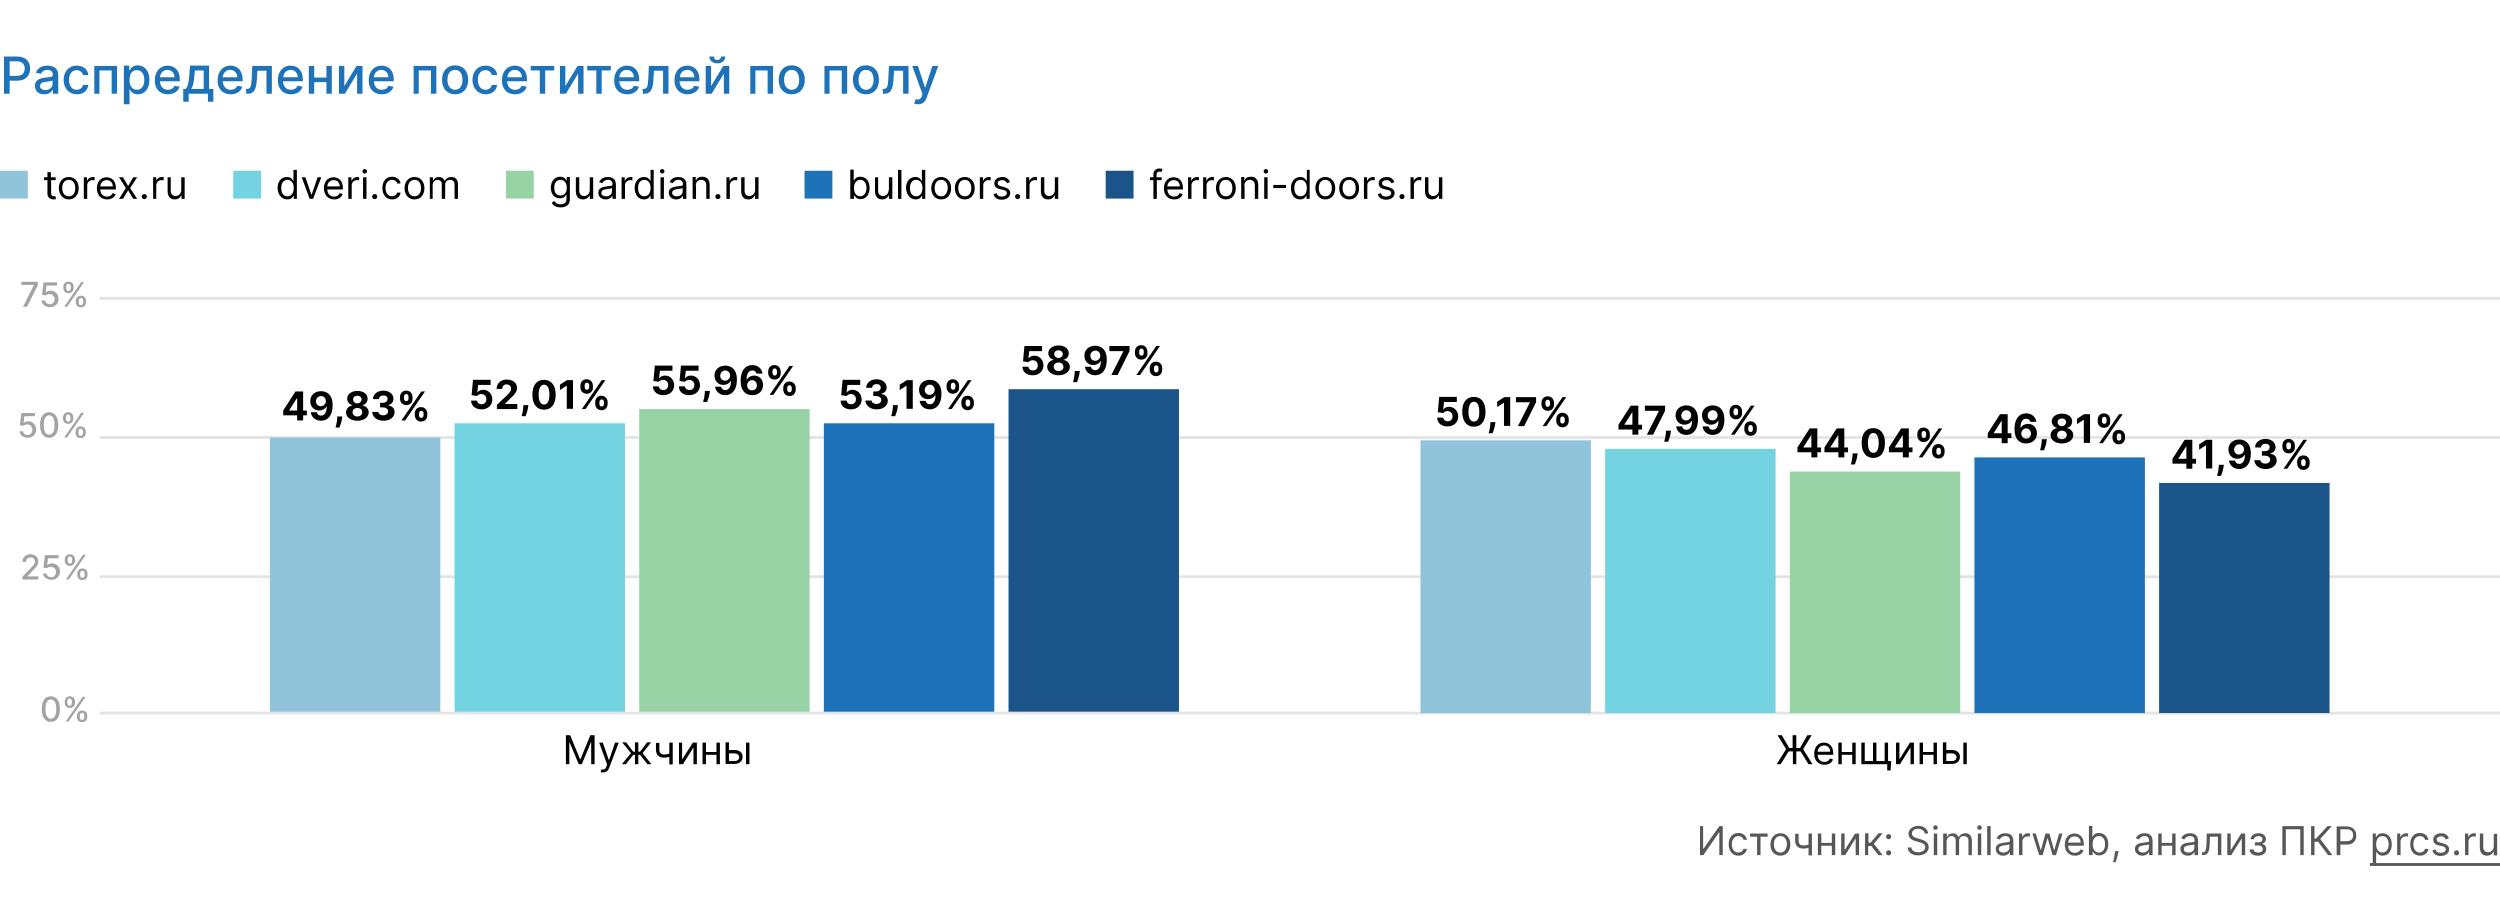 <svg xmlns="http://www.w3.org/2000/svg" id="Layer_1" x="0" y="0" version="1.1" viewBox="0 0 880 319" xml:space="preserve"><style>.st1{fill:none;stroke:#e4e4e4;stroke-linejoin:round;stroke-miterlimit:10}.st2{fill:#8fc4db}.st3{fill:#73d3e0}.st4{fill:#98d3a5}.st5{fill:#1e72b8}.st6{fill:#1a5489}.st7{fill:#575756}.st8{fill:#020203}.st9{fill:#a3a3a3}</style><path fill="#fff" d="M0 0h880v319H0z"/><path d="M35 154h845M35 203h845" class="st1"/><path d="M95 154h60v97H95z" class="st2"/><path d="M160 149h60v102h-60z" class="st3"/><path d="M225 144h60v107h-60z" class="st4"/><path d="M290 149h60v102h-60z" class="st5"/><path d="M355 137h60v114h-60z" class="st6"/><path d="M35 251h845M35 105h845" class="st1"/><path d="M500 155h60v96h-60z" class="st2"/><path d="M565 158h60v93h-60z" class="st3"/><path d="M630 166h60v85h-60z" class="st4"/><path d="M695 161h60v90h-60z" class="st5"/><path d="M760 170h60v81h-60z" class="st6"/><path d="M1.4 33h2v-4.6h2.7c3 0 4.5-1.8 4.5-4.3 0-2.4-1.5-4.2-4.5-4.2H1.4V33zm2-6.3v-5.1h2.5c2 0 2.8 1.1 2.8 2.5 0 1.5-.8 2.6-2.7 2.6H3.4zM15.6 33.2c1.6 0 2.5-.8 2.9-1.6h.1V33h1.9v-6.5c0-2.9-2.2-3.4-3.8-3.4-1.8 0-3.4.7-4.1 2.5l1.8.4c.3-.7 1-1.4 2.3-1.4 1.2 0 1.9.6 1.9 1.8 0 .7-.7.7-2.5.9-1.9.2-3.8.7-3.8 2.9 0 2 1.4 3 3.3 3zm.4-1.5c-1.1 0-1.9-.5-1.9-1.4 0-1 .9-1.4 2-1.5.6-.1 2.1-.2 2.4-.5v1.3c0 1-.9 2.1-2.5 2.1zM27.1 33.2c2.3 0 3.8-1.4 4-3.3h-1.9c-.2 1.1-1.1 1.7-2.2 1.7-1.6 0-2.7-1.3-2.7-3.5 0-2.1 1.1-3.4 2.7-3.4 1.2 0 2 .8 2.2 1.7h1.9c-.2-2-1.8-3.3-4.1-3.3-2.8 0-4.6 2.1-4.6 5.1.1 2.9 1.8 5 4.7 5zM33.2 33H35v-8.2h4.3V33h1.9v-9.8h-8V33zM43.7 36.7h1.9v-5.2h.1c.3.6 1 1.7 2.8 1.7 2.4 0 4.1-1.9 4.1-5.1 0-3.2-1.8-5.1-4.1-5.1-1.8 0-2.5 1.1-2.8 1.7h-.2v-1.6h-1.9v13.6zm1.9-8.6c0-2.1.9-3.4 2.6-3.4 1.7 0 2.6 1.5 2.6 3.4 0 2-.9 3.5-2.6 3.5-1.7 0-2.6-1.4-2.6-3.5zM59.1 33.2c2.1 0 3.7-1.1 4.1-2.7l-1.8-.3c-.3.9-1.2 1.4-2.3 1.4-1.6 0-2.7-1.1-2.8-3h7V28c0-3.5-2.1-4.9-4.3-4.9-2.7 0-4.5 2.1-4.5 5.1-.1 3 1.7 5 4.6 5zm-2.8-6c.1-1.4 1.1-2.6 2.6-2.6s2.5 1.1 2.5 2.6h-5.1zM64.5 35.8h1.9V33h6.8v2.8h1.9v-4.5h-1.5v-8.2h-6.7l-.3 3.7c-.2 2.5-.5 3.8-1.3 4.5h-.8v4.5zm2.8-4.5c.7-.9.9-2.4 1.1-4.5l.2-2h3.1v6.5h-4.4zM81.2 33.2c2.1 0 3.7-1.1 4.1-2.7l-1.8-.3c-.3.9-1.2 1.4-2.3 1.4-1.6 0-2.7-1.1-2.8-3h7V28c0-3.5-2.1-4.9-4.3-4.9-2.7 0-4.5 2.1-4.5 5.1-.1 3 1.7 5 4.6 5zm-2.8-6c.1-1.4 1.1-2.6 2.6-2.6s2.5 1.1 2.5 2.6h-5.1zM86.7 33h.6c2.1 0 2.9-1.6 3.1-4.8l.2-3.3h3.2V33h1.9v-9.8h-6.9l-.2 4.3c-.1 3-.5 3.8-1.6 3.8h-.4l.1 1.7zM102.4 33.2c2.1 0 3.7-1.1 4.1-2.7l-1.8-.3c-.3.9-1.2 1.4-2.3 1.4-1.6 0-2.7-1.1-2.8-3h7V28c0-3.5-2.1-4.9-4.3-4.9-2.7 0-4.5 2.1-4.5 5.1 0 3 1.7 5 4.6 5zm-2.7-6c.1-1.4 1.1-2.6 2.6-2.6s2.5 1.1 2.5 2.6h-5.1zM110.6 23.2h-1.9V33h1.9v-4.1h4.3V33h1.9v-9.8h-1.9v4.1h-4.3v-4.1zM121.2 30.3v-7.1h-1.9V33h2.1l4.3-7.1V33h1.9v-9.8h-2.1l-4.3 7.1zM134.4 33.2c2.1 0 3.7-1.1 4.1-2.7l-1.8-.3c-.3.9-1.2 1.4-2.3 1.4-1.6 0-2.7-1.1-2.8-3h7V28c0-3.5-2.1-4.9-4.3-4.9-2.7 0-4.5 2.1-4.5 5.1-.1 3 1.7 5 4.6 5zm-2.8-6c.1-1.4 1.1-2.6 2.6-2.6s2.5 1.1 2.5 2.6h-5.1zM145.5 33h1.9v-8.2h4.3V33h1.9v-9.8h-8V33zM160.2 33.2c2.8 0 4.6-2 4.6-5.1 0-3.1-1.8-5.1-4.6-5.1s-4.6 2-4.6 5.1c0 3.1 1.8 5.1 4.6 5.1zm0-1.6c-1.8 0-2.7-1.6-2.7-3.5s.8-3.5 2.7-3.5c1.8 0 2.6 1.6 2.6 3.5s-.8 3.5-2.6 3.5zM171 33.2c2.3 0 3.8-1.4 4-3.3h-1.9c-.2 1.1-1.1 1.7-2.2 1.7-1.6 0-2.7-1.3-2.7-3.5 0-2.1 1.1-3.4 2.7-3.4 1.2 0 2 .8 2.2 1.7h1.9c-.2-2-1.8-3.3-4.1-3.3-2.8 0-4.6 2.1-4.6 5.1.1 2.9 1.9 5 4.7 5zM181.3 33.2c2.1 0 3.7-1.1 4.1-2.7l-1.8-.3c-.3.9-1.2 1.4-2.3 1.4-1.6 0-2.7-1.1-2.8-3h7V28c0-3.5-2.1-4.9-4.3-4.9-2.7 0-4.5 2.1-4.5 5.1-.1 3 1.7 5 4.6 5zm-2.7-6c.1-1.4 1.1-2.6 2.6-2.6s2.5 1.1 2.5 2.6h-5.1zM186.8 24.8h3.2V33h1.9v-8.2h3.2v-1.6h-8.3v1.6zM199 30.3v-7.1h-1.9V33h2.1l4.3-7.1V33h1.9v-9.8h-2.1l-4.3 7.1zM206.7 24.8h3.2V33h1.9v-8.2h3.2v-1.6h-8.3v1.6zM220.8 33.2c2.1 0 3.7-1.1 4.1-2.7l-1.8-.3c-.3.9-1.2 1.4-2.3 1.4-1.6 0-2.7-1.1-2.8-3h7V28c0-3.5-2.1-4.9-4.3-4.9-2.7 0-4.5 2.1-4.5 5.1-.1 3 1.7 5 4.6 5zm-2.8-6c.1-1.4 1.1-2.6 2.6-2.6s2.5 1.1 2.5 2.6H218zM226.3 33h.6c2.1 0 2.9-1.6 3.1-4.8l.2-3.3h3.2V33h1.9v-9.8h-6.9l-.2 4.3c-.1 3-.5 3.8-1.6 3.8h-.4l.1 1.7zM242 33.2c2.1 0 3.7-1.1 4.1-2.7l-1.8-.3c-.3.9-1.2 1.4-2.3 1.4-1.6 0-2.7-1.1-2.8-3h7V28c0-3.5-2.1-4.9-4.3-4.9-2.7 0-4.5 2.1-4.5 5.1 0 3 1.8 5 4.6 5zm-2.7-6c.1-1.4 1.1-2.6 2.6-2.6s2.5 1.1 2.5 2.6h-5.1zM250.3 30.3v-7.1h-1.9V33h2.1l4.3-7.1V33h1.9v-9.8h-2.1l-4.3 7.1zm3.5-10.4c0 .6-.4 1.2-1.3 1.2s-1.2-.6-1.2-1.2h-1.6c0 1.4 1.1 2.4 2.8 2.4 1.7 0 2.8-1 2.8-2.4h-1.5zM264 33h1.9v-8.2h4.3V33h1.9v-9.8h-8V33zM278.7 33.2c2.8 0 4.6-2 4.6-5.1 0-3.1-1.8-5.1-4.6-5.1s-4.6 2-4.6 5.1c0 3.1 1.8 5.1 4.6 5.1zm0-1.6c-1.8 0-2.7-1.6-2.7-3.5s.8-3.5 2.7-3.5c1.8 0 2.6 1.6 2.6 3.5s-.8 3.5-2.6 3.5zM290.1 33h1.9v-8.2h4.3V33h1.9v-9.8h-8V33zM304.8 33.2c2.8 0 4.6-2 4.6-5.1 0-3.1-1.8-5.1-4.6-5.1s-4.6 2-4.6 5.1c.1 3.1 1.9 5.1 4.6 5.1zm.1-1.6c-1.8 0-2.7-1.6-2.7-3.5s.8-3.5 2.7-3.5c1.8 0 2.6 1.6 2.6 3.5s-.9 3.5-2.6 3.5zM310.8 33h.6c2.1 0 2.9-1.6 3.1-4.8l.2-3.3h3.2V33h1.9v-9.8h-6.9l-.2 4.3c-.1 3-.5 3.8-1.6 3.8h-.4l.1 1.7zM323.1 36.7c1.6 0 2.6-.8 3.1-2.4l4.1-11.1h-2.1l-2.5 7.6h-.1l-2.5-7.6h-2l3.6 9.9-.2.7c-.5 1.3-1.2 1.4-2.2 1.1l-.5 1.6c.2.1.7.2 1.3.2z" class="st5"/><path d="M598.4 290.8V301h1.2l5.5-8h.1v8h1.2v-10.2h-1.2l-5.6 8h-.1v-8h-1.1zM611.9 301.2c1.7 0 2.8-1 3-2.4h-1.2c-.2.8-.9 1.3-1.8 1.3-1.4 0-2.3-1.2-2.3-2.9s.9-2.9 2.3-2.9c1 0 1.7.6 1.8 1.3h1.2c-.2-1.4-1.4-2.4-3-2.4-2.1 0-3.4 1.6-3.4 4 0 2.3 1.3 4 3.4 4zM616 294.5h2.5v6.5h1.2v-6.5h2.5v-1.1H616v1.1zM626.7 301.2c2.1 0 3.5-1.6 3.5-3.9 0-2.4-1.4-4-3.5-4s-3.5 1.6-3.5 4c0 2.3 1.4 3.9 3.5 3.9zm0-1.1c-1.6 0-2.3-1.4-2.3-2.9s.7-2.9 2.3-2.9c1.6 0 2.3 1.4 2.3 2.9-.1 1.6-.8 2.9-2.3 2.9zM637.8 293.4h-1.2v3.9c-.6.2-1.1.3-1.8.3-1 0-1.7-.5-1.7-1.7v-2.4h-1.2v2.4c0 1.9 1.1 2.8 2.9 2.8.7 0 1.3-.1 1.8-.3v2.7h1.2v-7.7zM641.1 293.4h-1.2v7.6h1.2v-3.3h3.7v3.3h1.2v-7.6h-1.2v3.3h-3.7v-3.3zM649.3 299.3v-5.9h-1.2v7.6h1.4l3.7-5.9v5.9h1.2v-7.6H653l-3.7 5.9zM656.4 301h1.2v-3.2h1.1l2.5 3.2h1.5l-3.1-4 3.1-3.7h-1.5l-2.7 3.3h-.8v-3.3h-1.2v7.7zM664.8 301.1c.5 0 .9-.4.9-.9s-.4-.9-.9-.9-.9.4-.9.9.4.9.9.9zm0-5.7c.5 0 .9-.4.9-.9s-.4-.9-.9-.9-.9.4-.9.9.4.9.9.9zM677.5 293.4h1.2c-.1-1.5-1.5-2.7-3.4-2.7s-3.5 1.1-3.5 2.8c0 1.4 1 2.2 2.6 2.6l1.3.4c1.1.3 2 .7 2 1.7 0 1.1-1.1 1.8-2.5 1.8-1.2 0-2.3-.5-2.4-1.7h-1.3c.1 1.7 1.5 2.8 3.7 2.8 2.3 0 3.7-1.3 3.7-2.9 0-1.9-1.8-2.5-2.9-2.8l-1-.3c-.8-.2-2-.6-2-1.7 0-1 .9-1.7 2.2-1.7 1.2.1 2.2.7 2.3 1.7zM680.7 301h1.2v-7.6h-1.2v7.6zm.6-8.9c.5 0 .8-.4.8-.8s-.4-.8-.8-.8c-.5 0-.8.4-.8.8-.1.4.3.8.8.8zM684 301h1.2v-4.8c0-1.1.8-1.9 1.7-1.9.9 0 1.5.6 1.5 1.5v5.2h1.2v-5c0-1 .6-1.7 1.7-1.7.8 0 1.6.4 1.6 1.6v5.1h1.2v-5.1c0-1.8-1-2.6-2.3-2.6-1.1 0-1.9.5-2.3 1.3h-.1c-.4-.8-1-1.3-2-1.3s-1.7.5-2 1.3h-.1v-1.2H684v7.6zM696.2 301h1.2v-7.6h-1.2v7.6zm.6-8.9c.5 0 .8-.4.8-.8s-.4-.8-.8-.8c-.5 0-.8.4-.8.8-.1.4.3.8.8.8zM700.7 290.8h-1.2V301h1.2v-10.2zM705.1 301.2c1.3 0 2-.7 2.3-1.2h.1v1h1.2v-5c0-2.4-1.8-2.7-2.8-2.7-1.2 0-2.5.4-3.1 1.8l1.1.4c.3-.6.9-1.2 2-1.2s1.6.6 1.6 1.6c0 .6-.6.5-2 .7-1.4.2-3 .5-3 2.2 0 1.5 1.1 2.4 2.6 2.4zm.1-1.1c-.9 0-1.6-.4-1.6-1.2 0-.9.8-1.2 1.7-1.3.5-.1 1.8-.2 2-.4v1.1c.1.9-.7 1.8-2.1 1.8zM710.7 301h1.2v-4.8c0-1 .8-1.8 1.9-1.8.3 0 .6.1.7.1v-1.2h-.6c-.9 0-1.7.5-2 1.3h-.1v-1.2h-1.1v7.6zM717.8 301h1.2l1.7-5.9h.1l1.7 5.9h1.2l2.3-7.6h-1.2l-1.7 5.8h-.1l-1.6-5.8H720l-1.6 5.8h-.1l-1.7-5.8h-1.2l2.4 7.6zM730.4 301.2c1.6 0 2.7-.8 3-1.9l-1.1-.3c-.3.8-1 1.2-1.9 1.2-1.4 0-2.3-.9-2.4-2.5h5.5v-.5c0-2.8-1.7-3.8-3.3-3.8-2.1 0-3.4 1.6-3.4 4 0 2.2 1.4 3.8 3.6 3.8zm-2.4-4.6c.1-1.2.9-2.2 2.3-2.2 1.3 0 2.1 1 2.1 2.2H728zM735.5 301h1.1v-1.2h.1c.3.4.8 1.3 2.2 1.3 1.9 0 3.2-1.5 3.2-4 0-2.4-1.3-3.9-3.3-3.9-1.5 0-1.9.9-2.2 1.3h-.1v-3.8h-1.2V301zm1.1-3.8c0-1.7.8-2.9 2.2-2.9 1.5 0 2.2 1.3 2.2 2.9 0 1.6-.8 2.9-2.2 2.9-1.4 0-2.2-1.2-2.2-2.9zM745.8 299.6h-1.3l-.1.6c-.1 1.3-.4 2.7-.6 3.3h.9c.2-.7.7-2.2.9-3.3l.2-.6zM754.1 301.2c1.3 0 2-.7 2.3-1.2h.1v1h1.2v-5c0-2.4-1.8-2.7-2.8-2.7-1.2 0-2.5.4-3.1 1.8l1.1.4c.3-.6.9-1.2 2-1.2s1.6.6 1.6 1.6c0 .6-.6.5-2 .7-1.4.2-3 .5-3 2.2 0 1.5 1.2 2.4 2.6 2.4zm.2-1.1c-.9 0-1.6-.4-1.6-1.2 0-.9.8-1.2 1.7-1.3.5-.1 1.8-.2 2-.4v1.1c0 .9-.7 1.8-2.1 1.8zM760.9 293.4h-1.2v7.6h1.2v-3.3h3.7v3.3h1.2v-7.6h-1.2v3.3h-3.7v-3.3zM770.1 301.2c1.3 0 2-.7 2.3-1.2h.1v1h1.2v-5c0-2.4-1.8-2.7-2.8-2.7-1.2 0-2.5.4-3.1 1.8l1.1.4c.3-.6.9-1.2 2-1.2s1.6.6 1.6 1.6c0 .6-.6.5-2 .7-1.4.2-3 .5-3 2.2 0 1.5 1.2 2.4 2.6 2.4zm.2-1.1c-.9 0-1.6-.4-1.6-1.2 0-.9.8-1.2 1.7-1.3.5-.1 1.8-.2 2-.4v1.1c.1.9-.7 1.8-2.1 1.8zM775.1 301h.4c1.7 0 2.2-1.3 2.3-3.8l.1-2.7h2.8v6.5h1.2v-7.6h-5.1l-.1 3.4c-.1 2.6-.4 3.2-1.3 3.2h-.3v1zM785.2 299.3v-5.9H784v7.6h1.4l3.7-5.9v5.9h1.2v-7.6h-1.4l-3.7 5.9zM791.9 299.1c0 1.3 1.2 2.1 2.9 2.1s2.9-.9 2.9-2.3c0-1-.6-1.7-1.4-1.8v-.1c.7-.2 1.3-.8 1.3-1.6 0-1.2-1-2.1-2.6-2.1s-2.7.9-2.8 2.1h1.2c0-.6.7-1.1 1.6-1.1.9 0 1.4.5 1.4 1.1 0 .6-.4 1.1-1.4 1.1h-1.3v1.1h1.3c.9 0 1.5.5 1.5 1.3 0 .9-.8 1.2-1.7 1.2-.9 0-1.5-.4-1.6-1.1h-1.3zM811 290.8h-7.6V301h1.2v-9.1h5.1v9.1h1.2v-10.2zM819.5 301h1.5l-4.3-5.7 4.1-4.5h-1.5l-4.1 4.4h-.5v-4.4h-1.2V301h1.2v-4.7h1.3l3.5 4.7zM822.6 301h1.2v-3.7h2.2c2.4 0 3.4-1.4 3.4-3.2 0-1.8-1.1-3.2-3.5-3.2h-3.4V301zm1.2-4.8v-4.3h2.2c1.7 0 2.3.9 2.3 2.1 0 1.2-.6 2.1-2.3 2.1h-2.2zM835.2 303.9h1.2v-4h.1c.3.4.8 1.3 2.2 1.3 1.9 0 3.2-1.5 3.2-4 0-2.4-1.3-3.9-3.3-3.9-1.5 0-1.9.9-2.2 1.3h-.1v-1.2h-1.1v10.5zm1.2-6.7c0-1.7.8-2.9 2.2-2.9 1.5 0 2.2 1.3 2.2 2.9 0 1.6-.8 2.9-2.2 2.9-1.4 0-2.2-1.2-2.2-2.9zM843.8 301h1.2v-4.8c0-1 .8-1.8 1.9-1.8.3 0 .6.1.7.1v-1.2h-.6c-.9 0-1.7.5-2 1.3h-.1v-1.2h-1.1v7.6zM851.8 301.2c1.7 0 2.8-1 3-2.4h-1.2c-.2.8-.9 1.3-1.8 1.3-1.4 0-2.3-1.2-2.3-2.9s.9-2.9 2.3-2.9c1 0 1.7.6 1.8 1.3h1.2c-.2-1.4-1.4-2.4-3-2.4-2.1 0-3.4 1.6-3.4 4 0 2.3 1.3 4 3.4 4zM862 295.1c-.4-1.1-1.2-1.8-2.7-1.8-1.6 0-2.8.9-2.8 2.2 0 1.1.6 1.8 2 2.1l1.3.3c.8.2 1.1.5 1.1 1.1 0 .7-.7 1.2-1.8 1.2-1 0-1.6-.4-1.8-1.2l-1.1.3c.3 1.3 1.3 2 2.9 2 1.8 0 3-1 3-2.3 0-1.1-.7-1.7-2-2.1l-1.1-.3c-.9-.2-1.3-.5-1.3-1.1 0-.7.7-1.1 1.6-1.1 1 0 1.4.6 1.6 1.1l1.1-.4zM864.7 301.1c.5 0 .9-.4.9-.9s-.4-.9-.9-.9-.9.4-.9.9.4.9.9.9zM867.7 301h1.2v-4.8c0-1 .8-1.8 1.9-1.8.3 0 .6.1.7.1v-1.2h-.6c-.9 0-1.7.5-2 1.3h-.1v-1.2h-1.1v7.6zM877.8 297.9c0 1.4-1.1 2.1-2 2.1-1 0-1.7-.7-1.7-1.8v-4.8h-1.2v4.9c0 1.9 1 2.9 2.5 2.9 1.2 0 1.9-.6 2.3-1.4h.1v1.3h1.2v-7.6h-1.2v4.4z" class="st7"/><path d="M834.2 303.8H880v1h-45.8v-1z" class="st7"/><path d="M199.2 258.8V269h1.2v-7.7h.1l3.2 7.7h1.1l3.2-7.7h.1v7.7h1.2v-10.2h-1.5l-3.5 8.5h-.1l-3.5-8.5h-1.5zM212.3 271.9c1.1 0 1.8-.6 2.2-1.8l3.3-8.7h-1.3l-2.1 6.1h-.1l-2.1-6.1h-1.3l2.8 7.7-.2.6c-.4 1.2-1 1.3-1.8 1.1l-.3 1c.1 0 .5.1.9.1zM218.9 269h1.4l2.6-3.3h.6v3.3h1.2v-3.3h.6l2.6 3.3h1.4l-3.1-3.9 3-3.8h-1.4l-2.5 3.3h-.6v-3.3h-1.2v3.3h-.6l-2.5-3.3H219l3.1 3.8-3.2 3.9zM236.8 261.4h-1.2v3.9c-.6.2-1.1.3-1.8.3-1 0-1.7-.5-1.7-1.7v-2.4h-1.2v2.4c0 1.9 1.1 2.8 2.9 2.8.7 0 1.3-.1 1.8-.3v2.7h1.2v-7.7zM240.1 267.3v-5.9H239v7.6h1.4l3.7-5.9v5.9h1.2v-7.6h-1.4l-3.8 5.9zM248.5 261.4h-1.2v7.6h1.2v-3.3h3.7v3.3h1.2v-7.6h-1.2v3.3h-3.7v-3.3zM256.6 264.1v-2.8h-1.2v7.6h3.2c1.8 0 2.8-1.1 2.8-2.5s-1-2.4-2.8-2.4h-2zm6 4.9h1.2v-7.6h-1.2v7.6zm-6-3.8h2c.9 0 1.6.6 1.6 1.4 0 .8-.7 1.3-1.6 1.3h-2v-2.7zM632.3 258.8H631v4.5h-1.2l-2.6-4.5h-1.5l3 4.9-3.3 5.3h1.4l2.8-4.5h1.5v4.5h1.2v-4.5h1.5l2.8 4.5h1.4l-3.3-5.3 3-4.9h-1.5l-2.6 4.5h-1.3v-4.5zM642.2 269.2c1.6 0 2.7-.8 3-1.9l-1.1-.3c-.3.8-1 1.2-1.9 1.2-1.4 0-2.3-.9-2.4-2.5h5.5v-.5c0-2.8-1.7-3.8-3.3-3.8-2.1 0-3.4 1.6-3.4 4 0 2.2 1.4 3.8 3.6 3.8zm-2.4-4.6c.1-1.2.9-2.2 2.3-2.2 1.3 0 2.1 1 2.1 2.2h-4.4zM648.3 261.4h-1.2v7.6h1.2v-3.3h3.7v3.3h1.2v-7.6H652v3.3h-3.7v-3.3zM665.7 267.9h-1.1v-6.5h-1.2v6.5h-2.9v-6.5h-1.2v6.5h-2.9v-6.5h-1.2v7.6h9.1v2.2h1.2l.2-3.3zM668.6 267.3v-5.9h-1.2v7.6h1.4l3.7-5.9v5.9h1.2v-7.6h-1.4l-3.7 5.9zM676.9 261.4h-1.2v7.6h1.2v-3.3h3.7v3.3h1.2v-7.6h-1.2v3.3h-3.7v-3.3zM685.1 264.1v-2.8h-1.2v7.6h3.2c1.8 0 2.8-1.1 2.8-2.5s-1-2.4-2.8-2.4h-2zm6 4.9h1.2v-7.6h-1.2v7.6zm-6-3.8h2c.9 0 1.6.6 1.6 1.4 0 .8-.7 1.3-1.6 1.3h-2v-2.7zM363.5 132.1c2.3 0 3.8-1.5 3.8-3.5 0-1.9-1.4-3.4-3.2-3.4-.9 0-1.7.4-2 .9h-.1l.3-2.5h4.5v-1.8h-6.2l-.5 5.4 1.9.3c.3-.4.9-.7 1.5-.7 1 0 1.8.7 1.8 1.8s-.7 1.8-1.7 1.8c-.9 0-1.5-.5-1.6-1.3h-2.1c0 1.8 1.5 3 3.6 3zM372.6 132.1c2.3 0 3.9-1.2 4-2.9 0-1.3-1-2.3-2.2-2.5v-.1c1.1-.2 1.8-1.1 1.8-2.3 0-1.6-1.5-2.7-3.6-2.7s-3.6 1.2-3.6 2.7c0 1.1.7 2 1.8 2.3v.1c-1.2.2-2.2 1.2-2.2 2.5.1 1.7 1.8 2.9 4 2.9zm0-1.5c-1 0-1.7-.6-1.7-1.5s.7-1.5 1.7-1.5 1.7.6 1.7 1.5c.1.9-.6 1.5-1.7 1.5zm0-4.6c-.9 0-1.5-.6-1.5-1.4 0-.8.6-1.3 1.5-1.3s1.5.6 1.5 1.3c0 .8-.6 1.4-1.5 1.4zM380.1 130.6h-1.8v.6c-.1 1.4-.4 2.7-.6 3.3h1.4c.2-.6.8-2 .9-3.3l.1-.6zM385.5 121.7c-2.3 0-3.8 1.5-3.8 3.5 0 1.9 1.3 3.3 3.1 3.3 1.1 0 2.1-.5 2.6-1.4h.1c0 2-.7 3.2-2 3.2-.8 0-1.3-.4-1.5-1.2h-2.1c.2 1.7 1.6 3 3.6 3 2.5 0 4.1-2 4.1-5.5 0-3.6-2-4.9-4.1-4.9zm.1 1.7c1 0 1.7.8 1.7 1.8s-.8 1.8-1.8 1.8-1.7-.8-1.7-1.8.8-1.8 1.8-1.8zM391.2 132h2.2l4.2-8.4v-1.8h-7.1v1.8h4.9v.1l-4.2 8.3zM404.7 130.1c0 1.2.8 2.3 2.2 2.3 1.4 0 2.2-1 2.2-2.3v-.5c0-1.2-.8-2.3-2.2-2.3-1.4 0-2.2 1-2.2 2.3v.5zm-5.2-5.8c0 1.2.8 2.3 2.2 2.3 1.4 0 2.3-1 2.2-2.3v-.5c0-1.2-.8-2.3-2.2-2.3-1.4 0-2.2 1-2.2 2.3v.5zm.5 7.7h1.3l7-10.2H407l-7 10.2zm6.2-2.4c0-.5.2-1 .8-1 .6 0 .8.5.8 1v.5c0 .5-.2 1-.8 1-.6 0-.8-.5-.8-1v-.5zm-5.2-5.9c0-.5.2-1 .8-1 .6 0 .8.5.8 1v.5c0 .5-.2 1-.8 1-.6 0-.8-.5-.8-1v-.5zM99.7 146.2h4.9v1.8h2.1v-1.8h1.3v-1.7h-1.3v-6.7H104l-4.3 6.7v1.7zm4.9-1.7h-2.8v-.1l2.7-4.2h.1v4.3zM113 137.7c-2.3 0-3.8 1.5-3.8 3.5 0 1.9 1.3 3.3 3.1 3.3 1.1 0 2.1-.5 2.6-1.4h.1c0 2-.7 3.2-2 3.2-.8 0-1.3-.4-1.5-1.2h-2.1c.2 1.7 1.6 3 3.6 3 2.5 0 4.1-2 4.1-5.5 0-3.6-2-4.9-4.1-4.9zm0 1.7c1 0 1.7.8 1.7 1.8s-.8 1.8-1.8 1.8-1.7-.8-1.7-1.8c.1-1 .8-1.8 1.8-1.8zM120.5 146.6h-1.8v.6c-.1 1.4-.4 2.7-.6 3.3h1.4c.2-.6.8-2 .9-3.3l.1-.6zM125.8 148.1c2.3 0 3.9-1.2 4-2.9 0-1.3-1-2.3-2.2-2.5v-.1c1.1-.2 1.8-1.1 1.8-2.3 0-1.6-1.5-2.7-3.6-2.7s-3.6 1.2-3.6 2.7c0 1.1.7 2 1.8 2.3v.1c-1.2.2-2.2 1.2-2.2 2.5 0 1.7 1.7 2.9 4 2.9zm0-1.5c-1 0-1.7-.6-1.7-1.5s.7-1.5 1.7-1.5 1.7.6 1.7 1.5-.7 1.5-1.7 1.5zm0-4.6c-.9 0-1.5-.6-1.5-1.4 0-.8.6-1.3 1.5-1.3s1.5.6 1.5 1.3c-.1.8-.7 1.4-1.5 1.4zM135 148.1c2.3 0 3.9-1.3 3.9-3 0-1.3-.8-2.2-2.3-2.4v-.1c1.1-.2 1.9-1 1.9-2.2 0-1.6-1.4-2.9-3.5-2.9s-3.7 1.2-3.7 3h2.1c0-.8.7-1.3 1.6-1.3.9 0 1.5.5 1.4 1.3 0 .8-.7 1.3-1.7 1.3h-.9v1.6h.9c1.2 0 1.9.6 1.9 1.4 0 .8-.7 1.4-1.7 1.4-.9 0-1.7-.5-1.7-1.2H131c.2 1.9 1.7 3.1 4 3.1zM146 146.1c0 1.2.8 2.3 2.2 2.3 1.4 0 2.2-1 2.2-2.3v-.5c0-1.2-.8-2.3-2.2-2.3-1.4 0-2.2 1-2.2 2.3v.5zm-5.2-5.8c0 1.2.8 2.3 2.2 2.3 1.4 0 2.3-1 2.2-2.3v-.5c0-1.2-.8-2.3-2.2-2.3-1.4 0-2.2 1-2.2 2.3v.5zm.5 7.7h1.3l7-10.2h-1.3l-7 10.2zm6.2-2.4c0-.5.2-1 .8-1 .6 0 .8.5.8 1v.5c0 .5-.2 1-.8 1-.6 0-.8-.5-.8-1v-.5zm-5.3-5.9c0-.5.2-1 .8-1 .6 0 .8.5.8 1v.5c0 .5-.2 1-.8 1-.6 0-.8-.5-.8-1v-.5zM509.5 150.1c2.3 0 3.8-1.5 3.8-3.5 0-1.9-1.4-3.4-3.2-3.4-.9 0-1.7.4-2 .9h-.1l.3-2.6h4.5v-1.8h-6.2l-.5 5.4 1.9.3c.3-.4.9-.7 1.5-.7 1 0 1.8.7 1.8 1.8s-.7 1.8-1.7 1.8c-.9 0-1.5-.5-1.6-1.3h-2.1c0 1.9 1.5 3.1 3.6 3.1zM518.8 150.2c2.6 0 4.1-1.9 4.1-5.3 0-3.3-1.6-5.2-4.1-5.2-2.6 0-4.1 1.9-4.1 5.2 0 3.4 1.6 5.3 4.1 5.3zm0-1.8c-1.2 0-1.9-1.2-1.9-3.5s.8-3.5 1.9-3.5c1.2 0 1.9 1.2 1.9 3.5.1 2.4-.7 3.5-1.9 3.5zM526.4 148.6h-1.8v.6c-.1 1.4-.4 2.7-.6 3.3h1.4c.2-.6.8-2 .9-3.3l.1-.6zM531.5 139.8h-2l-2.5 1.6v1.9l2.3-1.5h.1v8.1h2.2v-10.1zM534.3 150h2.2l4.2-8.4v-1.8h-7.1v1.8h4.9v.1l-4.2 8.3zM547.8 148.1c0 1.2.8 2.3 2.2 2.3 1.4 0 2.2-1 2.2-2.3v-.5c0-1.2-.8-2.3-2.2-2.3-1.4 0-2.2 1-2.2 2.3v.5zm-5.2-5.8c0 1.2.8 2.3 2.2 2.3 1.4 0 2.3-1 2.2-2.3v-.5c0-1.2-.8-2.3-2.2-2.3-1.4 0-2.2 1-2.2 2.3v.5zm.4 7.7h1.3l7-10.2H550l-7 10.2zm6.2-2.4c0-.5.2-1 .8-1 .6 0 .8.5.8 1v.5c0 .5-.2 1-.8 1-.6 0-.8-.5-.8-1v-.5zm-5.2-5.9c0-.5.2-1 .8-1 .6 0 .8.5.8 1v.5c0 .5-.2 1-.8 1-.6 0-.8-.5-.8-1v-.5zM169.5 144.1c2.3 0 3.8-1.5 3.8-3.5 0-1.9-1.4-3.4-3.2-3.4-.9 0-1.7.4-2 .9h-.1l.3-2.6h4.4v-1.8h-6.2l-.5 5.4 1.9.3c.3-.4.9-.7 1.5-.7 1 0 1.8.7 1.8 1.8s-.7 1.8-1.7 1.8c-.9 0-1.5-.5-1.6-1.3h-2.1c.1 1.9 1.6 3.1 3.7 3.1zM174.8 144h7.3v-1.8h-4.3v-.1l1.5-1.5c2.1-1.9 2.7-2.9 2.7-4 0-1.8-1.4-3-3.6-3-2.1 0-3.6 1.3-3.6 3.3h2c0-1 .6-1.6 1.5-1.6s1.6.6 1.6 1.5c0 .8-.5 1.4-1.4 2.3l-3.6 3.4v1.5zM186 142.6h-1.8v.6c-.1 1.4-.4 2.7-.6 3.3h1.4c.2-.6.8-2 .9-3.3l.1-.6zM191.5 144.2c2.6 0 4.1-1.9 4.1-5.3 0-3.3-1.6-5.2-4.1-5.2-2.6 0-4.1 1.9-4.1 5.2 0 3.4 1.5 5.3 4.1 5.3zm0-1.8c-1.2 0-1.9-1.2-1.9-3.5s.8-3.5 1.9-3.5c1.2 0 1.9 1.2 1.9 3.5 0 2.4-.8 3.5-1.9 3.5zM201.6 133.8h-2l-2.5 1.6v1.9l2.3-1.5h.1v8.1h2.2v-10.1zM209.5 142.1c0 1.2.8 2.3 2.2 2.3 1.4 0 2.2-1 2.2-2.3v-.5c0-1.2-.8-2.3-2.2-2.3-1.4 0-2.2 1-2.2 2.3v.5zm-5.2-5.8c0 1.2.8 2.3 2.2 2.3 1.4 0 2.3-1 2.2-2.3v-.5c0-1.2-.8-2.3-2.2-2.3-1.4 0-2.2 1-2.2 2.3v.5zm.5 7.7h1.3l7-10.2h-1.3l-7 10.2zm6.2-2.4c0-.5.2-1 .8-1 .6 0 .8.5.8 1v.5c0 .5-.2 1-.8 1-.6 0-.8-.5-.8-1v-.5zm-5.2-5.9c0-.5.2-1 .8-1 .6 0 .8.5.8 1v.5c0 .5-.2 1-.8 1-.6 0-.8-.5-.8-1v-.5zM233.5 139.1c2.3 0 3.8-1.5 3.8-3.5 0-1.9-1.4-3.4-3.2-3.4-.9 0-1.7.4-2 .9h-.1l.3-2.6h4.4v-1.8h-6.2l-.5 5.4 1.9.3c.3-.4.9-.7 1.5-.7 1 0 1.8.7 1.8 1.8s-.7 1.8-1.7 1.8c-.9 0-1.5-.5-1.6-1.3h-2.1c.1 1.9 1.6 3.1 3.7 3.1zM242.6 139.1c2.3 0 3.8-1.5 3.8-3.5 0-1.9-1.4-3.4-3.2-3.4-.9 0-1.7.4-2 .9h-.1l.3-2.6h4.5v-1.8h-6.2l-.5 5.4 1.9.3c.3-.4.9-.7 1.5-.7 1 0 1.8.7 1.8 1.8s-.7 1.8-1.7 1.8c-.9 0-1.5-.5-1.6-1.3H239c-.1 1.9 1.5 3.1 3.6 3.1zM249.9 137.6h-1.8v.6c-.1 1.4-.4 2.7-.6 3.3h1.4c.2-.6.8-2 .9-3.3l.1-.6zM255.3 128.7c-2.3 0-3.8 1.5-3.8 3.5 0 1.9 1.3 3.3 3.1 3.3 1.1 0 2.1-.5 2.6-1.4h.1c0 2-.7 3.2-2 3.2-.8 0-1.3-.4-1.5-1.2h-2.1c.2 1.7 1.6 3 3.6 3 2.5 0 4.1-2 4.1-5.5 0-3.6-2-4.9-4.1-4.9zm0 1.7c1 0 1.7.8 1.7 1.8s-.8 1.8-1.8 1.8-1.7-.8-1.7-1.8c.1-1 .8-1.8 1.8-1.8zM264.8 139.1c2.3 0 3.8-1.5 3.8-3.6 0-1.9-1.3-3.3-3.1-3.3-1.1 0-2.1.5-2.6 1.4h-.1c0-2 .7-3.2 2-3.2.8 0 1.3.4 1.5 1.1h2.1c-.2-1.7-1.6-3-3.6-3-2.5 0-4.1 2-4.1 5.5 0 3.9 2 5.1 4.1 5.1zm-.1-1.7c-1 0-1.7-.8-1.7-1.8s.8-1.8 1.7-1.8c1 0 1.7.8 1.7 1.8.1 1.1-.7 1.8-1.7 1.8zM275.7 137.1c0 1.2.8 2.3 2.2 2.3 1.4 0 2.2-1 2.2-2.3v-.5c0-1.2-.8-2.3-2.2-2.3-1.4 0-2.2 1-2.2 2.3v.5zm-5.3-5.8c0 1.2.8 2.3 2.2 2.3 1.4 0 2.3-1 2.2-2.3v-.5c0-1.2-.8-2.3-2.2-2.3-1.4 0-2.2 1-2.2 2.3v.5zm.5 7.7h1.3l7-10.2h-1.3l-7 10.2zm6.2-2.4c0-.5.2-1 .8-1 .6 0 .8.5.8 1v.5c0 .5-.2 1-.8 1-.6 0-.8-.5-.8-1v-.5zm-5.2-5.9c0-.5.2-1 .8-1 .6 0 .8.5.8 1v.5c0 .5-.2 1-.8 1-.6 0-.8-.5-.8-1v-.5zM299.5 144.1c2.3 0 3.8-1.5 3.8-3.5 0-1.9-1.4-3.4-3.2-3.4-.9 0-1.7.4-2 .9h-.1l.3-2.6h4.5v-1.8h-6.2l-.5 5.4 1.9.3c.3-.4.9-.7 1.5-.7 1 0 1.8.7 1.8 1.8s-.7 1.8-1.7 1.8c-.9 0-1.5-.5-1.6-1.3h-2.1c0 1.9 1.5 3.1 3.6 3.1zM308.6 144.1c2.3 0 3.9-1.3 3.9-3 0-1.3-.8-2.2-2.3-2.4v-.1c1.1-.2 1.9-1 1.9-2.2 0-1.6-1.4-2.9-3.5-2.9s-3.7 1.2-3.7 3h2.1c0-.8.7-1.3 1.6-1.3.9 0 1.5.5 1.4 1.3 0 .8-.7 1.3-1.7 1.3h-.9v1.6h.9c1.2 0 1.9.6 1.9 1.4 0 .8-.7 1.4-1.7 1.4-.9 0-1.7-.5-1.7-1.2h-2.2c.2 1.9 1.8 3.1 4 3.1zM316.1 142.6h-1.8v.6c-.1 1.4-.4 2.7-.6 3.3h1.4c.2-.6.8-2 .9-3.3l.1-.6zM321.2 133.8h-2l-2.5 1.6v1.9l2.3-1.5h.1v8.1h2.2v-10.1zM327.3 133.7c-2.3 0-3.8 1.5-3.8 3.5 0 1.9 1.3 3.3 3.1 3.3 1.1 0 2.1-.5 2.6-1.4h.1c0 2-.7 3.2-2 3.2-.8 0-1.3-.4-1.5-1.2h-2.1c.2 1.7 1.6 3 3.6 3 2.5 0 4.1-2 4.1-5.5 0-3.6-2-4.9-4.1-4.9zm0 1.7c1 0 1.7.8 1.7 1.8s-.8 1.8-1.8 1.8-1.7-.8-1.7-1.8c.1-1 .8-1.8 1.8-1.8zM338.4 142.1c0 1.2.8 2.3 2.2 2.3 1.4 0 2.2-1 2.2-2.3v-.5c0-1.2-.8-2.3-2.2-2.3-1.4 0-2.2 1-2.2 2.3v.5zm-5.2-5.8c0 1.2.8 2.3 2.2 2.3 1.4 0 2.3-1 2.2-2.3v-.5c0-1.2-.8-2.3-2.2-2.3-1.4 0-2.2 1-2.2 2.3v.5zm.5 7.7h1.3l7-10.2h-1.3l-7 10.2zm6.2-2.4c0-.5.2-1 .8-1 .6 0 .8.5.8 1v.5c0 .5-.2 1-.8 1-.6 0-.8-.5-.8-1v-.5zm-5.2-5.9c0-.5.2-1 .8-1 .6 0 .8.5.8 1v.5c0 .5-.2 1-.8 1-.6 0-.8-.5-.8-1v-.5z" class="st8"/><path d="M17.9 254.1c2 0 3.2-1.6 3.2-4.5 0-2.8-1.2-4.5-3.2-4.5s-3.2 1.6-3.2 4.5 1.2 4.5 3.2 4.5zm0-1.1c-1.2 0-1.9-1.2-1.9-3.4s.7-3.4 1.9-3.4 1.9 1.2 1.9 3.4-.7 3.4-1.9 3.4zM27.1 252.4c0 1 .6 1.8 1.8 1.8 1.1 0 1.8-.8 1.8-1.8v-.5c0-1-.6-1.8-1.8-1.8-1.1 0-1.8.8-1.8 1.8v.5zm-4.3-5c0 1 .6 1.8 1.8 1.8 1.1 0 1.8-.8 1.8-1.8v-.5c0-1-.6-1.8-1.8-1.8-1.1 0-1.8.8-1.8 1.8v.5zm.3 6.6h1l6-8.7h-1l-6 8.7zm5-2.1c0-.5.2-1 .8-1 .6 0 .8.5.8 1v.5c0 .5-.2 1-.8 1-.6 0-.8-.5-.8-1v-.5zm-4.4-5c0-.5.2-1 .8-1 .6 0 .8.5.8 1v.5c0 .5-.2 1-.8 1-.6 0-.8-.5-.8-1v-.5zM7.8 204h5.7v-1.1H9.7v-.1l1.7-1.8c1.6-1.6 2.1-2.4 2.1-3.4 0-1.4-1.1-2.5-2.8-2.5-1.6 0-2.8 1.1-2.8 2.7h1.3c0-.9.6-1.6 1.5-1.6s1.6.5 1.6 1.4c0 .8-.5 1.3-1.4 2.3l-3 3.1v1zM18.1 204.1c1.8 0 3-1.2 3-2.9s-1.2-2.9-2.8-2.9c-.6 0-1.2.2-1.6.6h-.1l.3-2.4h3.7v-1.1h-4.8l-.5 4.4 1.2.2c.3-.3.9-.5 1.4-.5 1 0 1.8.8 1.8 1.9 0 1-.7 1.8-1.7 1.8-.8 0-1.5-.5-1.6-1.3h-1.3c.2 1.2 1.4 2.2 3 2.2zM27.2 202.4c0 1 .6 1.8 1.8 1.8 1.1 0 1.8-.8 1.8-1.8v-.5c0-1-.6-1.8-1.8-1.8-1.1 0-1.8.8-1.8 1.8v.5zm-4.4-5c0 1 .6 1.8 1.8 1.8 1.1 0 1.8-.8 1.8-1.8v-.5c0-1-.6-1.8-1.8-1.8-1.1 0-1.8.8-1.8 1.8v.5zm.4 6.6h1l6-8.7h-1l-6 8.7zm5-2.1c0-.5.2-1 .8-1 .6 0 .8.5.8 1v.5c0 .5-.2 1-.8 1-.6 0-.8-.5-.8-1v-.5zm-4.4-5c0-.5.2-1 .8-1 .6 0 .8.5.8 1v.5c0 .5-.2 1-.8 1-.6 0-.8-.5-.8-1v-.5zM9.7 154.1c1.8 0 3-1.2 3-2.9s-1.2-2.9-2.8-2.9c-.6 0-1.2.2-1.6.6l.3-2.4h3.7v-1.1H7.5l-.5 4.3 1.2.2c.3-.3.9-.5 1.4-.5 1 0 1.8.8 1.8 1.9 0 1-.7 1.8-1.7 1.8-.8 0-1.5-.5-1.6-1.3H6.9c0 1.3 1.2 2.3 2.8 2.3zM17.3 154.1c2 0 3.2-1.6 3.2-4.5 0-2.8-1.2-4.5-3.2-4.5s-3.2 1.6-3.2 4.5 1.2 4.5 3.2 4.5zm0-1.1c-1.2 0-1.9-1.2-1.9-3.4s.7-3.4 1.9-3.4 1.9 1.2 1.9 3.4-.7 3.4-1.9 3.4zM26.6 152.4c0 1 .6 1.8 1.8 1.8 1.1 0 1.8-.8 1.8-1.8v-.5c0-1-.6-1.8-1.8-1.8-1.1 0-1.8.8-1.8 1.8v.5zm-4.4-5c0 1 .6 1.8 1.8 1.8 1.1 0 1.8-.8 1.8-1.8v-.5c0-1-.6-1.8-1.8-1.8-1.1 0-1.8.8-1.8 1.8v.5zm.4 6.6h1l6-8.7h-1l-6 8.7zm5-2.1c0-.5.2-1 .8-1 .6 0 .8.5.8 1v.5c0 .5-.2 1-.8 1-.6 0-.8-.5-.8-1v-.5zm-4.4-5c0-.5.2-1 .8-1 .6 0 .8.5.8 1v.5c0 .5-.2 1-.8 1-.6 0-.8-.5-.8-1v-.5zM8.1 108h1.4l3.8-7.6v-1.2H7.5v1.1h4.4v.1L8.1 108zM17.6 108.1c1.8 0 3-1.2 3-2.9s-1.2-2.9-2.8-2.9c-.6 0-1.2.2-1.6.6h-.1l.3-2.4h3.7v-1.1h-4.8l-.5 4.4 1.2.2c.3-.3.9-.5 1.4-.5 1 0 1.8.8 1.8 1.8s-.7 1.8-1.7 1.8c-.8 0-1.5-.5-1.6-1.3h-1.3c.1 1.3 1.3 2.3 3 2.3zM26.7 106.4c0 1 .6 1.8 1.8 1.8 1.1 0 1.8-.8 1.8-1.8v-.5c0-1-.6-1.8-1.8-1.8-1.1 0-1.8.8-1.8 1.8v.5zm-4.4-5c0 1 .6 1.8 1.8 1.8 1.1 0 1.8-.8 1.8-1.8v-.5c0-1-.6-1.8-1.8-1.8-1.1 0-1.8.8-1.8 1.8v.5zm.3 6.6h1l6-8.7h-1l-6 8.7zm5.1-2.1c0-.5.2-1 .8-1 .6 0 .8.5.8 1v.5c0 .5-.2 1-.8 1-.6 0-.8-.5-.8-1v-.5zm-4.4-5c0-.5.2-1 .8-1 .6 0 .8.5.8 1v.5c0 .5-.2 1-.8 1-.6 0-.8-.5-.8-1v-.5z" class="st9"/><path d="M764.7 163.2h4.9v1.8h2.1v-1.8h1.3v-1.7h-1.3v-6.7H769l-4.3 6.7v1.7zm4.9-1.7h-2.8v-.1l2.7-4.2h.1v4.3zM778.6 154.8h-2l-2.5 1.6v1.9l2.3-1.5h.1v8.1h2.2v-10.1zM782.8 163.6H781v.6c-.1 1.4-.4 2.7-.6 3.3h1.4c.2-.6.8-2 .9-3.3l.1-.6zM788.2 154.7c-2.3 0-3.8 1.5-3.8 3.5 0 1.9 1.3 3.3 3.1 3.3 1.1 0 2.1-.5 2.6-1.4h.1c0 2-.7 3.2-2 3.2-.8 0-1.3-.4-1.5-1.2h-2.1c.2 1.7 1.6 3 3.6 3 2.5 0 4.1-2 4.1-5.5 0-3.6-2-4.9-4.1-4.9zm0 1.7c1 0 1.7.8 1.7 1.8s-.8 1.8-1.8 1.8-1.7-.8-1.7-1.8c.1-1 .8-1.8 1.8-1.8zM797.5 165.1c2.3 0 3.9-1.3 3.9-3 0-1.3-.8-2.2-2.3-2.4v-.1c1.1-.2 1.9-1 1.9-2.2 0-1.6-1.4-2.9-3.5-2.9s-3.7 1.2-3.7 3h2.1c0-.8.7-1.3 1.6-1.3.9 0 1.5.5 1.4 1.3 0 .8-.7 1.3-1.7 1.3h-1v1.6h1c1.2 0 1.9.6 1.9 1.4 0 .8-.7 1.4-1.7 1.4s-1.7-.5-1.7-1.2h-2.2c.2 1.9 1.8 3.1 4 3.1zM808.6 163.1c0 1.2.8 2.3 2.2 2.3 1.4 0 2.2-1 2.2-2.3v-.5c0-1.2-.8-2.3-2.2-2.3-1.4 0-2.2 1-2.2 2.3v.5zm-5.2-5.8c0 1.2.8 2.3 2.2 2.3 1.4 0 2.3-1 2.2-2.3v-.5c0-1.2-.8-2.3-2.2-2.3-1.4 0-2.2 1-2.2 2.3v.5zm.4 7.7h1.3l7-10.2h-1.3l-7 10.2zm6.2-2.4c0-.5.2-1 .8-1 .6 0 .8.5.8 1v.5c0 .5-.2 1-.8 1-.6 0-.8-.5-.8-1v-.5zm-5.2-5.9c0-.5.2-1 .8-1 .6 0 .8.5.8 1v.5c0 .5-.2 1-.8 1-.6 0-.8-.5-.8-1v-.5zM632.7 159.2h4.9v1.8h2.1v-1.8h1.3v-1.7h-1.3v-6.7H637l-4.3 6.7v1.7zm4.9-1.7h-2.8v-.1l2.7-4.2h.1v4.3zM642.2 159.2h4.9v1.8h2.1v-1.8h1.3v-1.7h-1.3v-6.7h-2.7l-4.3 6.7v1.7zm4.9-1.7h-2.8v-.1l2.7-4.2h.1v4.3zM653.9 159.6h-1.8v.6c-.1 1.4-.4 2.7-.6 3.3h1.4c.2-.6.8-2 .9-3.3l.1-.6zM659.4 161.2c2.6 0 4.1-1.9 4.1-5.3 0-3.3-1.6-5.2-4.1-5.2-2.6 0-4.1 1.9-4.1 5.2 0 3.4 1.6 5.3 4.1 5.3zm0-1.8c-1.2 0-1.9-1.2-1.9-3.5s.8-3.5 1.9-3.5c1.2 0 1.9 1.2 1.9 3.5 0 2.4-.7 3.5-1.9 3.5zM664.9 159.2h4.9v1.8h2.1v-1.8h1.3v-1.7h-1.3v-6.7h-2.7l-4.3 6.7v1.7zm4.9-1.7H667v-.1l2.7-4.2h.1v4.3zM680.1 159.1c0 1.2.8 2.3 2.2 2.3 1.4 0 2.2-1 2.2-2.3v-.5c0-1.2-.8-2.3-2.2-2.3-1.4 0-2.2 1-2.2 2.3v.5zm-5.2-5.8c0 1.2.8 2.3 2.2 2.3 1.4 0 2.3-1 2.2-2.3v-.5c0-1.2-.8-2.3-2.2-2.3-1.4 0-2.2 1-2.2 2.3v.5zm.5 7.7h1.3l7-10.2h-1.3l-7 10.2zm6.2-2.4c0-.5.2-1 .8-1 .6 0 .8.5.8 1v.5c0 .5-.2 1-.8 1-.6 0-.8-.5-.8-1v-.5zm-5.2-5.9c0-.5.2-1 .8-1 .6 0 .8.5.8 1v.5c0 .5-.2 1-.8 1-.6 0-.8-.5-.8-1v-.5zM699.7 154.2h4.9v1.8h2.1v-1.8h1.3v-1.7h-1.3v-6.7H704l-4.3 6.7v1.7zm4.9-1.7h-2.8v-.1l2.7-4.2h.1v4.3zM713.2 156.1c2.3 0 3.8-1.5 3.8-3.6 0-1.9-1.3-3.3-3.1-3.3-1.1 0-2.1.5-2.6 1.4h-.1c0-2 .7-3.2 2-3.2.8 0 1.3.4 1.5 1.1h2.1c-.2-1.7-1.6-3-3.6-3-2.5 0-4.1 2-4.1 5.5 0 3.9 2 5.1 4.1 5.1zm0-1.7c-1 0-1.7-.8-1.7-1.8s.8-1.8 1.7-1.8c1 0 1.7.8 1.7 1.8 0 1.1-.7 1.8-1.7 1.8zM720.5 154.6h-1.8v.6c-.1 1.4-.4 2.7-.6 3.3h1.4c.2-.6.8-2 .9-3.3l.1-.6zM725.8 156.1c2.3 0 3.9-1.2 4-2.9 0-1.3-1-2.3-2.2-2.5v-.1c1.1-.2 1.8-1.1 1.8-2.3 0-1.6-1.5-2.7-3.6-2.7s-3.6 1.2-3.6 2.7c0 1.1.7 2 1.8 2.3v.1c-1.2.2-2.2 1.2-2.2 2.5 0 1.7 1.7 2.9 4 2.9zm0-1.5c-1 0-1.7-.6-1.7-1.5s.7-1.5 1.7-1.5 1.7.6 1.7 1.5-.7 1.5-1.7 1.5zm0-4.6c-.9 0-1.5-.6-1.5-1.4 0-.8.6-1.3 1.5-1.3s1.5.6 1.5 1.3c-.1.8-.7 1.4-1.5 1.4zM735.6 145.8h-2l-2.5 1.6v1.9l2.3-1.5h.1v8.1h2.2v-10.1zM743.6 154.1c0 1.2.8 2.3 2.2 2.3 1.4 0 2.2-1 2.2-2.3v-.5c0-1.2-.8-2.3-2.2-2.3-1.4 0-2.2 1-2.2 2.3v.5zm-5.2-5.8c0 1.2.8 2.3 2.2 2.3 1.4 0 2.3-1 2.2-2.3v-.5c0-1.2-.8-2.3-2.2-2.3-1.4 0-2.2 1-2.2 2.3v.5zm.5 7.7h1.3l7-10.2h-1.3l-7 10.2zm6.2-2.4c0-.5.2-1 .8-1 .6 0 .8.5.8 1v.5c0 .5-.2 1-.8 1-.6 0-.8-.5-.8-1v-.5zm-5.2-5.9c0-.5.2-1 .8-1 .6 0 .8.5.8 1v.5c0 .5-.2 1-.8 1-.6 0-.8-.5-.8-1v-.5zM569.7 151.2h4.9v1.8h2.1v-1.8h1.3v-1.7h-1.3v-6.7H574l-4.3 6.7v1.7zm4.9-1.7h-2.8v-.1l2.7-4.2h.1v4.3zM579.7 153h2.2l4.2-8.4v-1.8H579v1.8h4.9v.1l-4.2 8.3zM588.2 151.6h-1.8v.6c-.1 1.4-.4 2.7-.6 3.3h1.4c.2-.6.8-2 .9-3.3l.1-.6zM593.6 142.7c-2.3 0-3.8 1.5-3.8 3.5 0 1.9 1.3 3.3 3.1 3.3 1.1 0 2.1-.5 2.6-1.4h.1c0 2-.7 3.2-2 3.2-.8 0-1.3-.4-1.5-1.2H590c.2 1.7 1.6 3 3.6 3 2.5 0 4.1-2 4.1-5.5 0-3.6-2-4.9-4.1-4.9zm0 1.7c1 0 1.7.8 1.7 1.8s-.8 1.8-1.8 1.8-1.7-.8-1.7-1.8c.1-1 .8-1.8 1.8-1.8zM602.9 142.7c-2.3 0-3.8 1.5-3.8 3.5 0 1.9 1.3 3.3 3.1 3.3 1.1 0 2.1-.5 2.6-1.4h.1c0 2-.7 3.2-2 3.2-.8 0-1.3-.4-1.5-1.2h-2.1c.2 1.7 1.6 3 3.6 3 2.5 0 4.1-2 4.1-5.5-.1-3.6-2-4.9-4.1-4.9zm0 1.7c1 0 1.7.8 1.7 1.8s-.8 1.8-1.8 1.8-1.7-.8-1.7-1.8.8-1.8 1.8-1.8zM614 151.1c0 1.2.8 2.3 2.2 2.3 1.4 0 2.2-1 2.2-2.3v-.5c0-1.2-.8-2.3-2.2-2.3-1.4 0-2.2 1-2.2 2.3v.5zm-5.2-5.8c0 1.2.8 2.3 2.2 2.3 1.4 0 2.3-1 2.2-2.3v-.5c0-1.2-.8-2.3-2.2-2.3-1.4 0-2.2 1-2.2 2.3v.5zm.5 7.7h1.3l7-10.2h-1.3l-7 10.2zm6.1-2.4c0-.5.2-1 .8-1 .6 0 .8.5.8 1v.5c0 .5-.2 1-.8 1-.6 0-.8-.5-.8-1v-.5zm-5.2-5.9c0-.5.2-1 .8-1 .6 0 .8.5.8 1v.5c0 .5-.2 1-.8 1-.6 0-.8-.5-.8-1v-.5zM19.5 62.4h-1.6v-1.8h-1.2v1.8h-1.2v1h1.2v4.8c0 1.3 1.1 2 2.1 2 .4 0 .7-.1.9-.1l-.2-1.1c-.1 0-.3.1-.5.1-.5 0-1-.2-1-1.2v-4.5h1.6v-1zM24.2 70.2c2.1 0 3.5-1.6 3.5-3.9 0-2.4-1.4-4-3.5-4s-3.5 1.6-3.5 4c.1 2.3 1.5 3.9 3.5 3.9zm0-1.1c-1.6 0-2.3-1.4-2.3-2.9s.7-2.9 2.3-2.9c1.6 0 2.3 1.4 2.3 2.9 0 1.6-.7 2.9-2.3 2.9zM29.5 70h1.2v-4.8c0-1 .8-1.8 1.9-1.8.3 0 .6.1.7.1v-1.2h-.6c-.9 0-1.7.5-2 1.3h-.1v-1.2h-1.1V70zM37.7 70.2c1.6 0 2.7-.8 3-1.9l-1.1-.3c-.3.8-1 1.2-1.9 1.2-1.4 0-2.3-.9-2.4-2.5h5.5v-.5c0-2.8-1.7-3.8-3.3-3.8-2.1 0-3.4 1.6-3.4 4 0 2.2 1.4 3.8 3.6 3.8zm-2.4-4.6c.1-1.2.9-2.2 2.3-2.2 1.3 0 2.1 1 2.1 2.2h-4.4zM43.3 62.4h-1.4l2.4 3.8-2.4 3.8h1.4l1.8-3 1.8 3h1.4l-2.5-3.8 2.5-3.8h-1.4l-1.8 3.1-1.8-3.1zM50.8 70.1c.5 0 .9-.4.9-.9s-.4-.9-.9-.9-.9.4-.9.9.4.9.9.9zM53.8 70H55v-4.8c0-1 .8-1.8 1.9-1.8.3 0 .6.1.7.1v-1.2H57c-.9 0-1.7.5-2 1.3v-1.2h-1.1V70zM63.8 66.9c0 1.4-1.1 2.1-2 2.1-1 0-1.7-.7-1.7-1.8v-4.8H59v4.9c0 1.9 1 2.9 2.5 2.9 1.2 0 1.9-.6 2.3-1.4h.1V70H65v-7.6h-1.2v4.5zM101.1 70.2c1.5 0 2-.9 2.2-1.3h.1V70h1.1V59.8h-1.2v3.8h-.1c-.3-.4-.7-1.3-2.2-1.3-1.9 0-3.3 1.5-3.3 3.9.1 2.4 1.5 4 3.4 4zm.1-1.1c-1.5 0-2.2-1.3-2.2-2.9 0-1.6.7-2.9 2.2-2.9 1.4 0 2.2 1.2 2.2 2.9s-.8 2.9-2.2 2.9zM113.1 62.4h-1.3l-2.1 6.1h-.1l-2.1-6.1h-1.3L109 70h1.2l2.9-7.6zM117.6 70.2c1.6 0 2.7-.8 3-1.9l-1.1-.3c-.3.8-1 1.2-1.9 1.2-1.4 0-2.3-.9-2.4-2.5h5.5v-.5c0-2.8-1.7-3.8-3.3-3.8-2.1 0-3.4 1.6-3.4 4 .1 2.2 1.4 3.8 3.6 3.8zm-2.4-4.6c.1-1.2.9-2.2 2.3-2.2 1.3 0 2.1 1 2.1 2.2h-4.4zM122.6 70h1.2v-4.8c0-1 .8-1.8 1.9-1.8.3 0 .6.1.7.1v-1.2h-.6c-.9 0-1.7.5-2 1.3h-.1v-1.2h-1.1V70zM127.8 70h1.2v-7.6h-1.2V70zm.6-8.9c.5 0 .8-.4.8-.8s-.4-.8-.8-.8c-.5 0-.8.4-.8.8s.3.8.8.8zM131.9 70.1c.5 0 .9-.4.9-.9s-.4-.9-.9-.9-.9.4-.9.9.4.9.9.9zM138 70.2c1.7 0 2.8-1 3-2.4h-1.2c-.2.8-.9 1.3-1.8 1.3-1.4 0-2.3-1.2-2.3-2.9s.9-2.9 2.3-2.9c1 0 1.7.6 1.8 1.3h1.2c-.2-1.4-1.4-2.4-3-2.4-2.1 0-3.4 1.6-3.4 4 0 2.3 1.3 4 3.4 4zM145.9 70.2c2.1 0 3.5-1.6 3.5-3.9 0-2.4-1.4-4-3.5-4s-3.5 1.6-3.5 4c0 2.3 1.4 3.9 3.5 3.9zm0-1.1c-1.6 0-2.3-1.4-2.3-2.9s.7-2.9 2.3-2.9c1.6 0 2.3 1.4 2.3 2.9 0 1.6-.8 2.9-2.3 2.9zM151.1 70h1.2v-4.8c0-1.1.8-1.9 1.7-1.9.9 0 1.5.6 1.5 1.5V70h1.2v-5c0-1 .6-1.7 1.7-1.7.8 0 1.6.4 1.6 1.6V70h1.2v-5.1c0-1.8-1-2.6-2.3-2.6-1.1 0-1.9.5-2.3 1.3h-.1c-.4-.8-1-1.3-2-1.3s-1.7.5-2 1.3h-.1v-1.2h-1.1V70zM197.3 73c1.8 0 3.3-.8 3.3-2.8v-7.9h-1.1v1.2h-.1c-.3-.4-.7-1.3-2.2-1.3-1.9 0-3.3 1.5-3.3 3.9s1.4 3.7 3.2 3.7c1.5 0 2-.9 2.2-1.3h.1v1.6c0 1.3-.9 1.8-2.1 1.8-1.4 0-1.9-.7-2.2-1.2l-.9.7c.5.9 1.4 1.6 3.1 1.6zm0-4.2c-1.5 0-2.2-1.1-2.2-2.7s.7-2.8 2.2-2.8c1.4 0 2.2 1.2 2.2 2.8 0 1.7-.8 2.7-2.2 2.7zM207.6 66.9c0 1.4-1.1 2.1-2 2.1-1 0-1.7-.7-1.7-1.8v-4.8h-1.2v4.9c0 1.9 1 2.9 2.5 2.9 1.2 0 1.9-.6 2.3-1.4h.1V70h1.2v-7.6h-1.2v4.5zM213.2 70.2c1.3 0 2-.7 2.3-1.2h.1v1h1.2v-5c0-2.4-1.9-2.7-2.8-2.7-1.2 0-2.5.4-3.1 1.8l1.1.4c.3-.6.9-1.2 2-1.2s1.6.6 1.6 1.6c0 .6-.6.5-2 .7-1.4.2-3 .5-3 2.2 0 1.5 1.1 2.4 2.6 2.4zm.1-1.1c-.9 0-1.6-.4-1.6-1.2 0-.9.8-1.2 1.7-1.3.5-.1 1.8-.2 2-.4v1.1c.1.9-.7 1.8-2.1 1.8zM218.8 70h1.2v-4.8c0-1 .8-1.8 1.9-1.8.3 0 .6.1.7.1v-1.2h-.6c-.9 0-1.7.5-2 1.3h-.1v-1.2h-1.1V70zM226.7 70.2c1.5 0 2-.9 2.2-1.3h.1V70h1.1V59.8H229v3.8h-.1c-.3-.4-.7-1.3-2.2-1.3-1.9 0-3.3 1.5-3.3 3.9s1.4 4 3.3 4zm.1-1.1c-1.5 0-2.2-1.3-2.2-2.9 0-1.6.7-2.9 2.2-2.9 1.4 0 2.2 1.2 2.2 2.9s-.8 2.9-2.2 2.9zM232.5 70h1.2v-7.6h-1.2V70zm.6-8.9c.5 0 .8-.4.8-.8s-.4-.8-.8-.8c-.5 0-.8.4-.8.8s.3.8.8.8zM238 70.2c1.3 0 2-.7 2.3-1.2h.1v1h1.2v-5c0-2.4-1.8-2.7-2.8-2.7-1.2 0-2.5.4-3.1 1.8l1.1.4c.3-.6.9-1.2 2-1.2s1.6.6 1.6 1.6c0 .6-.6.5-2 .7-1.4.2-3 .5-3 2.2 0 1.5 1.2 2.4 2.6 2.4zm.2-1.1c-.9 0-1.6-.4-1.6-1.2 0-.9.8-1.2 1.7-1.3.5-.1 1.8-.2 2-.4v1.1c.1.9-.7 1.8-2.1 1.8zM244.9 65.4c0-1.3.8-2.1 1.9-2.1 1.1 0 1.8.7 1.8 1.9V70h1.2v-4.9c0-1.9-1-2.9-2.6-2.9-1.2 0-1.9.5-2.2 1.3h-.1v-1.2h-1.1V70h1.2v-4.6zM252.7 70.1c.5 0 .9-.4.9-.9s-.4-.9-.9-.9-.9.4-.9.9.4.9.9.9zM255.7 70h1.2v-4.8c0-1 .8-1.8 1.9-1.8.3 0 .6.1.7.1v-1.2h-.6c-.9 0-1.7.5-2 1.3h-.1v-1.2h-1.1V70zM265.8 66.9c0 1.4-1.1 2.1-2 2.1-1 0-1.7-.7-1.7-1.8v-4.8h-1.2v4.9c0 1.9 1 2.9 2.5 2.9 1.2 0 1.9-.6 2.3-1.4h.1V70h1.2v-7.6h-1.2v4.5zM299.5 70h1.1v-1.2h.1c.3.4.8 1.3 2.2 1.3 1.9 0 3.2-1.5 3.2-4 0-2.4-1.3-3.9-3.3-3.9-1.5 0-1.9.9-2.2 1.3h-.1v-3.8h-1.2V70zm1.1-3.8c0-1.7.8-2.9 2.2-2.9 1.5 0 2.2 1.3 2.2 2.9 0 1.6-.8 2.9-2.2 2.9-1.4 0-2.2-1.2-2.2-2.9zM312.8 66.9c0 1.4-1.1 2.1-2 2.1-1 0-1.7-.7-1.7-1.8v-4.8H308v4.9c0 1.9 1 2.9 2.5 2.9 1.2 0 1.9-.6 2.3-1.4h.1V70h1.2v-7.6h-1.2v4.5zM317.3 59.8h-1.2V70h1.2V59.8zM322.3 70.2c1.5 0 2-.9 2.2-1.3h.1V70h1.1V59.8h-1.2v3.8h-.1c-.3-.4-.7-1.3-2.2-1.3-1.9 0-3.3 1.5-3.3 3.9.2 2.4 1.5 4 3.4 4zm.2-1.1c-1.5 0-2.2-1.3-2.2-2.9 0-1.6.7-2.9 2.2-2.9 1.4 0 2.2 1.2 2.2 2.9s-.8 2.9-2.2 2.9zM331.3 70.2c2.1 0 3.5-1.6 3.5-3.9 0-2.4-1.4-4-3.5-4s-3.5 1.6-3.5 4c0 2.3 1.4 3.9 3.5 3.9zm0-1.1c-1.6 0-2.3-1.4-2.3-2.9s.7-2.9 2.3-2.9c1.6 0 2.3 1.4 2.3 2.9-.1 1.6-.8 2.9-2.3 2.9zM339.6 70.2c2.1 0 3.5-1.6 3.5-3.9 0-2.4-1.4-4-3.5-4s-3.5 1.6-3.5 4c.1 2.3 1.4 3.9 3.5 3.9zm0-1.1c-1.6 0-2.3-1.4-2.3-2.9s.7-2.9 2.3-2.9c1.6 0 2.3 1.4 2.3 2.9 0 1.6-.7 2.9-2.3 2.9zM344.9 70h1.2v-4.8c0-1 .8-1.8 1.9-1.8.3 0 .6.1.7.1v-1.2h-.6c-.9 0-1.7.5-2 1.3h-.1v-1.2h-1.1V70zM355.5 64.1c-.4-1.1-1.2-1.8-2.7-1.8-1.6 0-2.8.9-2.8 2.2 0 1.1.6 1.8 2 2.1l1.3.3c.8.2 1.1.5 1.1 1.1 0 .7-.7 1.2-1.8 1.2-1 0-1.6-.4-1.8-1.2l-1.1.3c.3 1.3 1.3 2 2.9 2 1.8 0 3-1 3-2.3 0-1.1-.7-1.7-2-2.1l-1.1-.3c-.9-.2-1.3-.5-1.3-1.1 0-.7.7-1.1 1.6-1.1 1 0 1.4.6 1.7 1.1l1-.4zM358.2 70.1c.5 0 .9-.4.9-.9s-.4-.9-.9-.9-.9.4-.9.9.5.9.9.9zM361.2 70h1.2v-4.8c0-1 .8-1.8 1.9-1.8.3 0 .6.1.7.1v-1.2h-.6c-.9 0-1.7.5-2 1.3h-.1v-1.2h-1.1V70zM371.3 66.9c0 1.4-1.1 2.1-2 2.1-1 0-1.7-.7-1.7-1.8v-4.8h-1.2v4.9c0 1.9 1 2.9 2.5 2.9 1.2 0 1.9-.6 2.3-1.4h.1V70h1.2v-7.6h-1.2v4.5zM408.8 62.4h-1.7v-.8c0-.8.3-1.2 1.1-1.2.3 0 .5.1.7.1l.3-1c-.2-.1-.5-.2-1.1-.2-1.1 0-2.1.7-2.1 2v1.1h-1.2v1h1.2V70h1.2v-6.6h1.7v-1zM413.3 70.2c1.6 0 2.7-.8 3-1.9l-1.1-.3c-.3.8-1 1.2-1.9 1.2-1.4 0-2.3-.9-2.4-2.5h5.5v-.5c0-2.8-1.7-3.8-3.3-3.8-2.1 0-3.4 1.6-3.4 4 0 2.2 1.4 3.8 3.6 3.8zm-2.4-4.6c.1-1.2.9-2.2 2.3-2.2 1.3 0 2.1 1 2.1 2.2h-4.4zM418.2 70h1.2v-4.8c0-1 .8-1.8 1.9-1.8.3 0 .6.1.7.1v-1.2h-.6c-.9 0-1.7.5-2 1.3h-.1v-1.2h-1.1V70zM423.5 70h1.2v-4.8c0-1 .8-1.8 1.9-1.8.3 0 .6.1.7.1v-1.2h-.6c-.9 0-1.7.5-2 1.3h-.1v-1.2h-1.1V70zM431.5 70.2c2.1 0 3.5-1.6 3.5-3.9 0-2.4-1.4-4-3.5-4s-3.5 1.6-3.5 4c.1 2.3 1.5 3.9 3.5 3.9zm0-1.1c-1.6 0-2.3-1.4-2.3-2.9s.7-2.9 2.3-2.9c1.6 0 2.3 1.4 2.3 2.9 0 1.6-.7 2.9-2.3 2.9zM438 65.4c0-1.3.8-2.1 1.9-2.1 1.1 0 1.8.7 1.8 1.9V70h1.2v-4.9c0-1.9-1-2.9-2.6-2.9-1.2 0-1.9.5-2.2 1.3h-.1v-1.2h-1.1V70h1.2v-4.6zM445 70h1.2v-7.6H445V70zm.6-8.9c.5 0 .8-.4.8-.8s-.4-.8-.8-.8c-.5 0-.8.4-.8.8s.3.8.8.8zM452.7 65.1h-4.5v1.1h4.5v-1.1zM457.6 70.2c1.5 0 2-.9 2.2-1.3h.1V70h1.1V59.8h-1v3.8h-.1c-.3-.4-.7-1.3-2.2-1.3-1.9 0-3.3 1.5-3.3 3.9s1.3 4 3.2 4zm.2-1.1c-1.5 0-2.2-1.3-2.2-2.9 0-1.6.7-2.9 2.2-2.9 1.4 0 2.2 1.2 2.2 2.9s-.8 2.9-2.2 2.9zM466.5 70.2c2.1 0 3.5-1.6 3.5-3.9 0-2.4-1.4-4-3.5-4s-3.5 1.6-3.5 4c.1 2.3 1.5 3.9 3.5 3.9zm0-1.1c-1.6 0-2.3-1.4-2.3-2.9s.7-2.9 2.3-2.9c1.6 0 2.3 1.4 2.3 2.9 0 1.6-.7 2.9-2.3 2.9zM474.9 70.2c2.1 0 3.5-1.6 3.5-3.9 0-2.4-1.4-4-3.5-4s-3.5 1.6-3.5 4c0 2.3 1.4 3.9 3.5 3.9zm0-1.1c-1.6 0-2.3-1.4-2.3-2.9s.7-2.9 2.3-2.9c1.6 0 2.3 1.4 2.3 2.9 0 1.6-.7 2.9-2.3 2.9zM480.1 70h1.2v-4.8c0-1 .8-1.8 1.9-1.8.3 0 .6.1.7.1v-1.2h-.6c-.9 0-1.7.5-2 1.3h-.1v-1.2h-1.1V70zM490.8 64.1c-.4-1.1-1.2-1.8-2.7-1.8-1.6 0-2.8.9-2.8 2.2 0 1.1.6 1.8 2 2.1l1.3.3c.8.2 1.1.5 1.1 1.1 0 .7-.7 1.2-1.8 1.2-1 0-1.6-.4-1.8-1.2l-1.1.3c.3 1.3 1.3 2 2.9 2 1.8 0 3-1 3-2.3 0-1.1-.7-1.7-2-2.1l-1.1-.3c-.9-.2-1.3-.5-1.3-1.1 0-.7.7-1.1 1.6-1.1 1 0 1.4.6 1.7 1.1l1-.4zM493.5 70.1c.5 0 .9-.4.9-.9s-.4-.9-.9-.9-.9.4-.9.9.4.9.9.9zM496.5 70h1.2v-4.8c0-1 .8-1.8 1.9-1.8.3 0 .6.1.7.1v-1.2h-.6c-.9 0-1.7.5-2 1.3h-.1v-1.2h-1.1V70zM506.5 66.9c0 1.4-1.1 2.1-2 2.1-1 0-1.7-.7-1.7-1.8v-4.8h-1.2v4.9c0 1.9 1 2.9 2.5 2.9 1.2 0 1.9-.6 2.3-1.4h.1V70h1.2v-7.6h-1.2v4.5z" class="st8"/><path d="M0 60.1h9.8v9.8H0z" class="st2"/><path d="M82.1 60.1h9.8v9.8h-9.8z" class="st3"/><path d="M178.1 60.1h9.8v9.8h-9.8z" class="st4"/><path d="M283.2 60.1h9.8v9.8h-9.8z" class="st5"/><path d="M389.2 60.1h9.8v9.8h-9.8z" class="st6"/></svg>